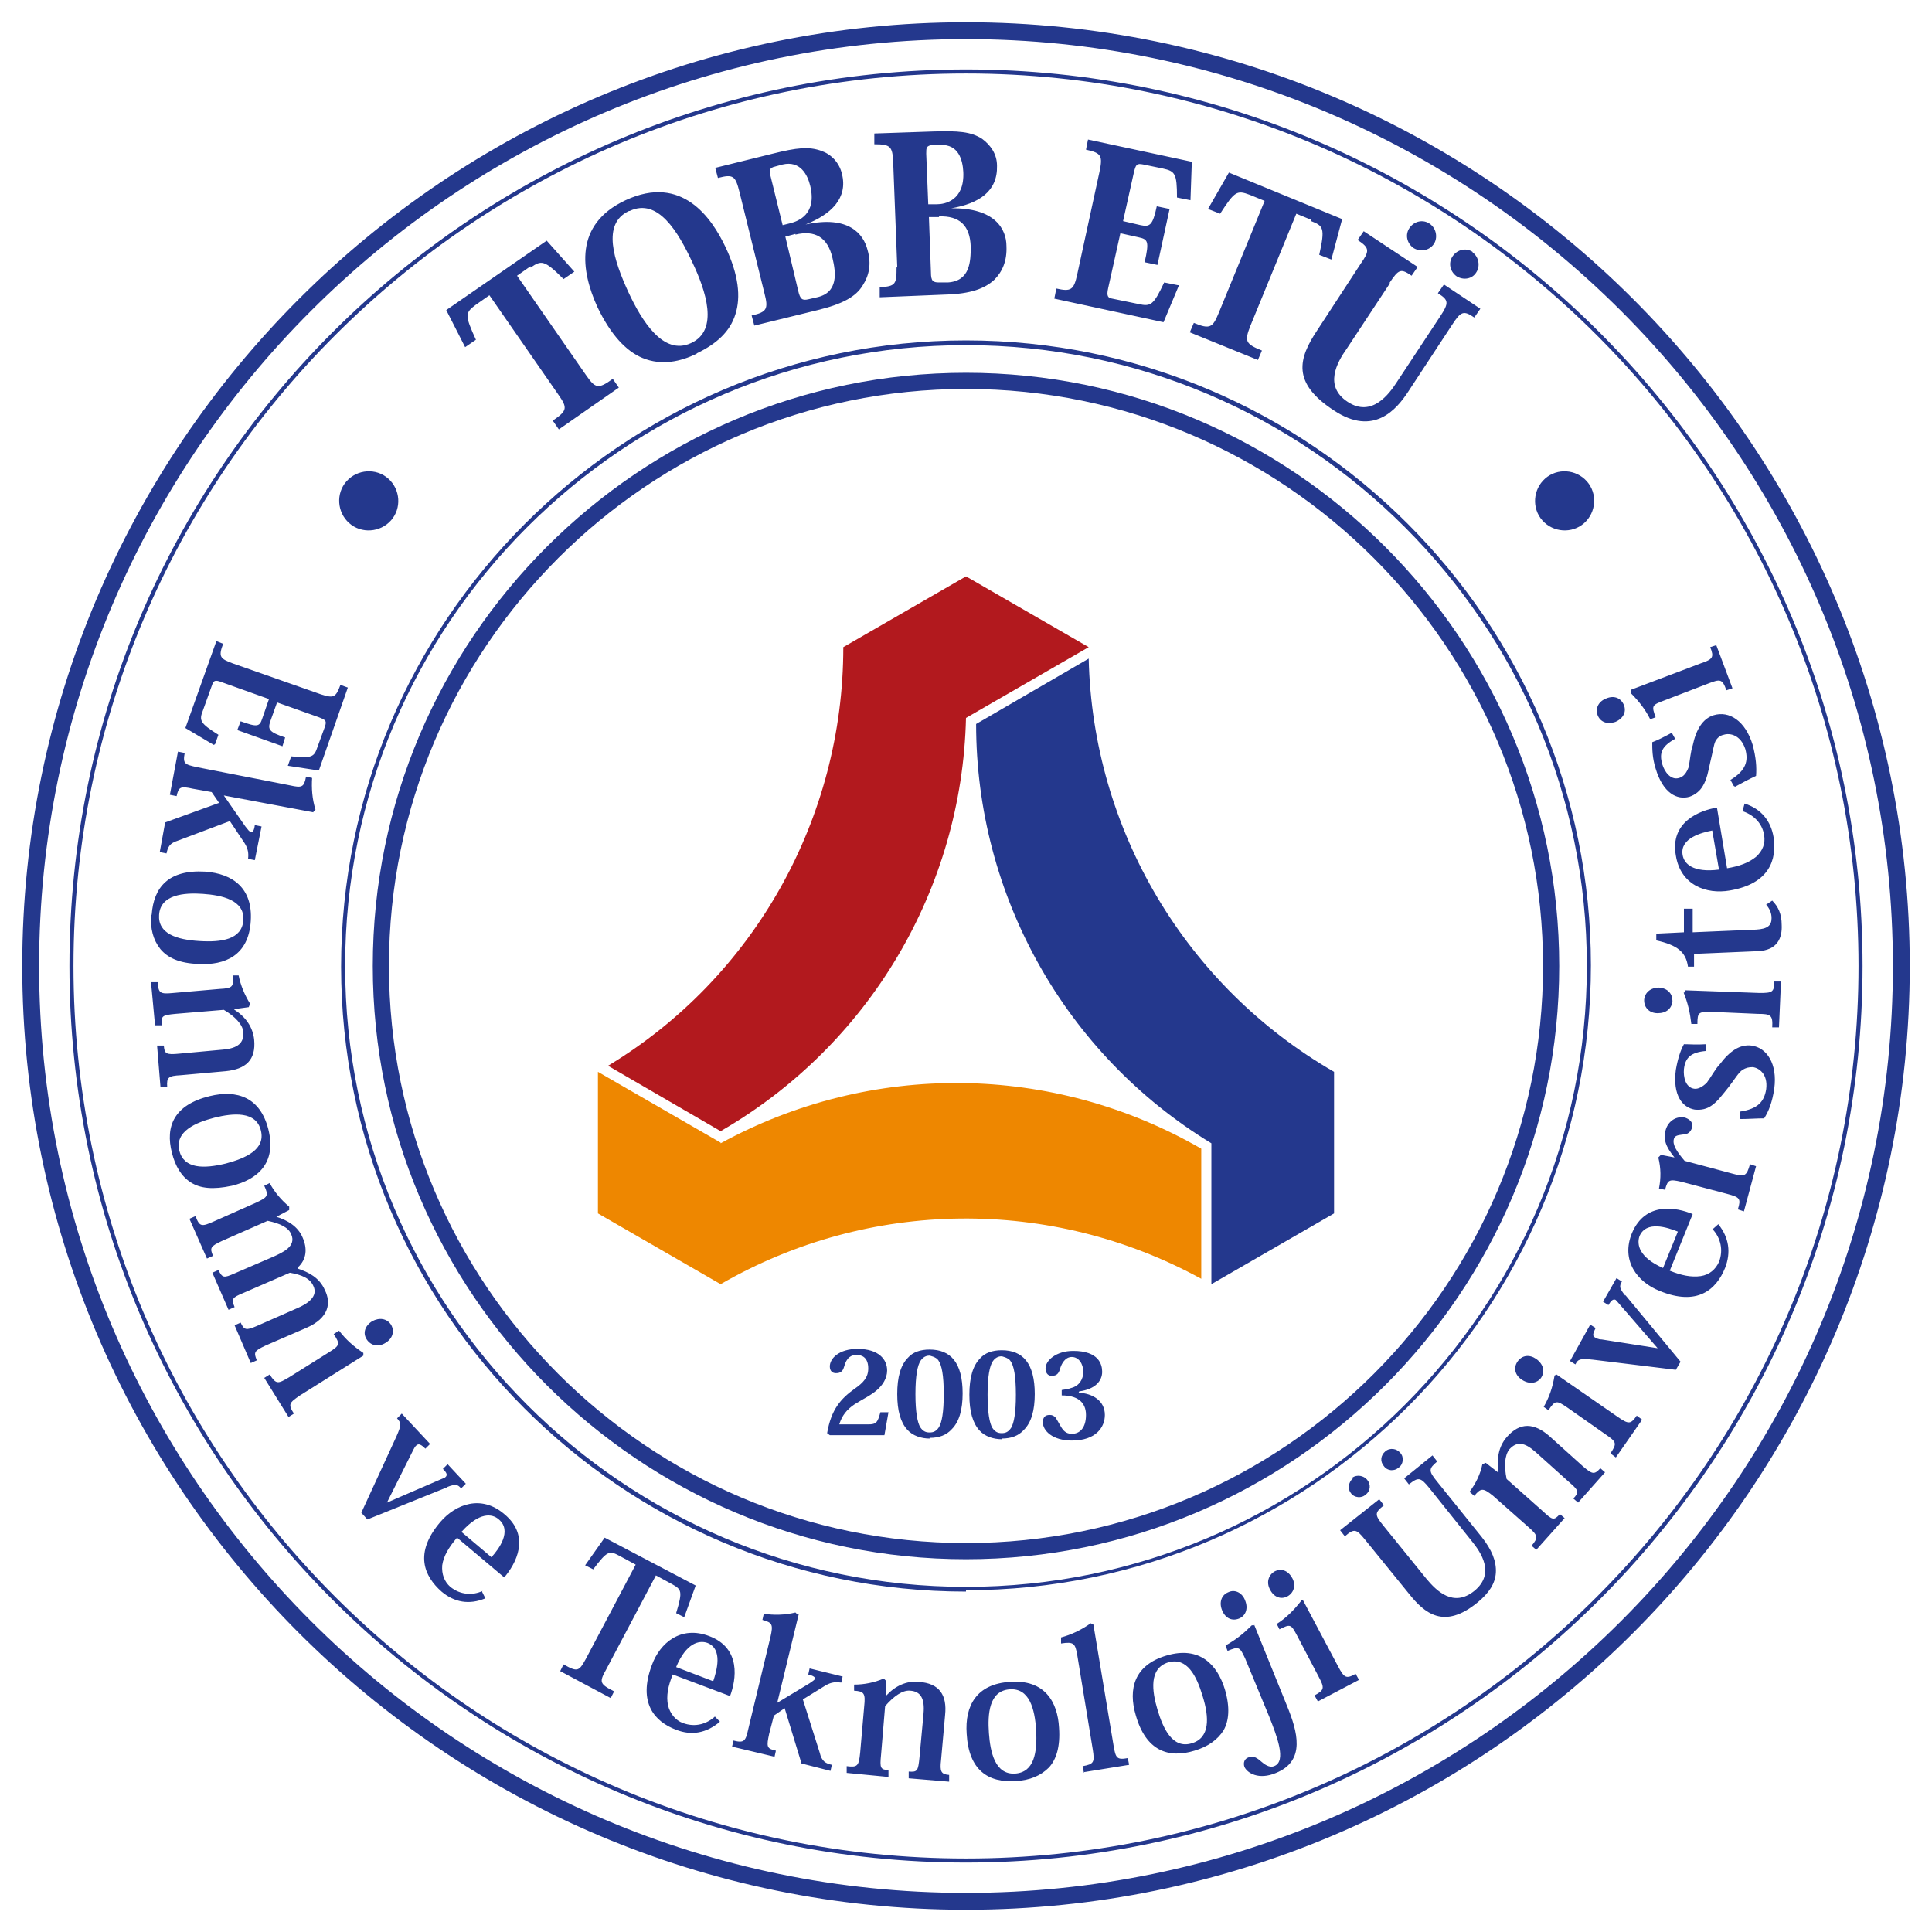 <?xml version="1.0" encoding="UTF-8"?><svg id="Layer_1" xmlns="http://www.w3.org/2000/svg" xmlns:xlink="http://www.w3.org/1999/xlink" viewBox="0 0 28.66 28.66"><defs><style>.cls-1{clip-path:url(#clippath);}.cls-2{fill:none;}.cls-2,.cls-3,.cls-4,.cls-5{stroke-width:0px;}.cls-3{fill:#24388d;}.cls-4{fill:#b2191e;}.cls-5{fill:#ee8700;}</style><clipPath id="clippath"><rect class="cls-2" x=".33" y=".33" width="28" height="28"/></clipPath></defs><g class="cls-1"><path class="cls-3" d="m14.33,5.12c-5.08,0-9.21,4.13-9.21,9.21s4.13,9.21,9.21,9.21,9.21-4.13,9.21-9.21-4.13-9.21-9.21-9.21m0,18.49c-5.11,0-9.27-4.16-9.27-9.27S9.22,5.05,14.33,5.05s9.27,4.16,9.27,9.27-4.16,9.27-9.27,9.27"/><path class="cls-3" d="m14.33,5.77c-4.72,0-8.56,3.84-8.56,8.56s3.84,8.56,8.56,8.56,8.56-3.84,8.56-8.56-3.84-8.56-8.56-8.56m0,17.36c-4.85,0-8.8-3.95-8.8-8.8s3.95-8.8,8.8-8.8,8.8,3.95,8.8,8.8-3.95,8.8-8.8,8.8"/><path class="cls-5" d="m10.69,16.95l-1.82-1.05v2.1l1.82,1.05c2.2-1.27,4.9-1.3,7.13-.08v-1.93c-2.2-1.27-4.9-1.3-7.13-.08"/><path class="cls-3" d="m17.97,16.95v2.1l1.82-1.05v-2.1c-2.2-1.27-3.58-3.59-3.64-6.13l-1.67.97c0,2.54,1.32,4.9,3.49,6.22"/><path class="cls-4" d="m14.33,10.65l1.82-1.05-1.82-1.05-1.82,1.05c0,2.54-1.32,4.9-3.49,6.21l1.67.97c2.2-1.27,3.58-3.59,3.64-6.13"/><path class="cls-3" d="m14.33,1.09C7.03,1.09,1.09,7.03,1.09,14.33s5.94,13.24,13.24,13.24,13.24-5.94,13.24-13.24S21.63,1.09,14.33,1.09m0,26.54c-7.33,0-13.3-5.97-13.3-13.3S7,1.03,14.33,1.03s13.3,5.97,13.3,13.3-5.97,13.3-13.3,13.3"/><path class="cls-3" d="m14.33.58C6.75.58.58,6.75.58,14.33s6.17,13.75,13.75,13.75,13.75-6.17,13.75-13.75S21.91.58,14.33.58m0,27.75C6.61,28.33.33,22.05.33,14.33S6.61.33,14.33.33s14,6.28,14,14-6.28,14-14,14"/><path class="cls-3" d="m5.18,7.76c.18.16.46.14.62-.04.16-.18.14-.46-.04-.62-.18-.16-.46-.14-.62.04-.16.18-.14.46.04.62"/><path class="cls-3" d="m23.5,7.76c-.18.16-.46.14-.62-.04-.16-.18-.14-.46.04-.62.18-.16.46-.14.62.04.16.18.14.46-.04.62"/><path class="cls-3" d="m13.06,20.95c-.04.15-.06.18-.18.18h-.43c.04-.13.11-.22.23-.3.11-.07.24-.13.33-.21.08-.07.15-.17.15-.29,0-.16-.12-.32-.44-.32-.27,0-.41.14-.41.26,0,.07.04.1.09.1.06,0,.1-.02.12-.09.04-.15.11-.18.19-.18s.17.04.17.2c0,.13-.07.21-.2.3-.21.15-.35.31-.41.66l.04.03h.81l.06-.34h-.1Zm.73.38c.14,0,.25-.04.33-.13.11-.11.16-.29.16-.53,0-.46-.18-.65-.49-.65-.14,0-.25.04-.32.12-.11.11-.16.29-.16.54s.05.42.15.53c.08.09.21.13.33.13m0-1.23s.1.02.13.07c.05.07.08.22.08.5s-.03.42-.07.49c-.04.06-.08.08-.14.08s-.1-.02-.14-.08c-.04-.07-.07-.22-.07-.49s.03-.43.08-.5c.05-.07.11-.07.13-.07m1.07,1.23c.14,0,.25-.04.33-.13.11-.11.16-.29.16-.53,0-.46-.18-.65-.49-.65-.14,0-.25.04-.32.12-.11.11-.16.29-.16.54s.05.42.15.53c.08.09.21.13.33.13m0-1.23s.1.02.13.07c.05.07.08.22.08.5s-.03.42-.07.49c-.04.06-.08.08-.14.08s-.1-.02-.14-.08c-.04-.07-.07-.22-.07-.49s.03-.43.08-.5c.05-.07.11-.07.13-.07m1.15.52c.23-.03.34-.15.34-.29,0-.11-.05-.31-.43-.31-.25,0-.41.14-.41.26,0,.06.03.11.09.11.09,0,.11-.05.13-.12.02-.06.07-.16.17-.16s.17.1.17.22c0,.11-.06.21-.18.24-.05.02-.09.02-.14.03v.08c.22,0,.36.09.36.29,0,.19-.09.28-.21.28-.09,0-.13-.05-.17-.12-.03-.05-.05-.09-.07-.12-.03-.03-.05-.04-.09-.04-.07,0-.1.04-.1.11,0,.12.14.27.43.27.36,0,.49-.2.49-.38,0-.21-.18-.32-.39-.33h0Z"/><path class="cls-3" d="m7.87,3.97c.16-.11.2-.12.49.17l.16-.11-.41-.46-1.49,1.03.28.55.16-.11c-.17-.37-.16-.4,0-.52l.2-.14,1.02,1.47c.14.2.14.24-.08.39l.09.13.89-.62-.09-.13c-.22.16-.26.14-.4-.06l-1.02-1.47.2-.14Zm2.47,1.27c.29-.14.49-.32.57-.58.08-.25.05-.58-.15-1-.2-.42-.64-1.08-1.48-.69-.77.36-.66,1.05-.42,1.58.2.42.43.66.67.76.29.12.57.05.8-.06m-.99-2.12c.42-.2.72.31.93.76.2.42.4,1.01-.02,1.2-.41.19-.73-.33-.93-.76-.21-.46-.4-1.01.01-1.2m2.01,1.22c.06.23.04.28-.19.33l.04.15.94-.23c.37-.09.57-.2.67-.37.09-.14.13-.31.07-.52-.06-.24-.28-.52-.92-.38h0c.38-.15.63-.39.54-.75-.04-.17-.16-.29-.3-.34-.19-.07-.37-.05-.73.04l-.85.21.04.15c.23-.06.26-.03.32.21l.37,1.5Zm.27-1.91c.26-.06.37.15.41.32.1.42-.18.52-.29.55l-.12.03-.18-.73c-.02-.08-.02-.12.07-.14l.11-.03Zm.19,1.04c.29-.07.48.04.55.35.05.21.09.51-.23.58l-.13.03c-.09.02-.12,0-.15-.13l-.19-.8.15-.04Zm1.5.49c0,.24-.01.28-.25.29v.15s.97-.04.97-.04c.38-.01.59-.09.73-.22.12-.12.19-.28.18-.5,0-.25-.17-.57-.82-.56h0c.41-.07.69-.25.68-.63,0-.18-.1-.31-.22-.4-.17-.11-.36-.12-.72-.11l-.88.03v.16c.24,0,.27.03.28.27l.06,1.55Zm.65-1.82c.27-.01.33.22.34.4.02.43-.28.48-.39.48h-.13s-.03-.75-.03-.75c0-.09,0-.12.1-.13h.11Zm-.02,1.06c.3-.01.46.13.47.45,0,.22-.01.51-.34.53h-.13c-.09,0-.12-.02-.12-.15l-.03-.82h.15Zm3.54,1.02l-.2-.04c-.16.34-.2.36-.38.32l-.39-.08c-.06-.01-.09-.03-.06-.16l.18-.81.27.06c.14.03.16.06.09.37l.19.04.18-.83-.19-.04c-.06.28-.1.31-.24.28l-.26-.06.16-.72c.03-.12.04-.14.14-.12l.29.06c.18.04.21.07.21.43l.2.04.02-.57-1.54-.33-.03.15c.23.05.25.09.2.33l-.33,1.52c-.05.23-.09.26-.31.21l-.03.15,1.62.35.23-.55Zm1.98-.95c.18.07.21.1.12.5l.18.07.16-.6-1.68-.69-.31.54.18.07c.22-.34.25-.35.44-.28l.22.09-.68,1.66c-.09.22-.13.25-.37.15l-.06.14,1.01.41.06-.14c-.25-.1-.26-.14-.17-.37l.68-1.66.22.09Zm1.76.04c-.1-.07-.23-.04-.3.06-.07.1-.04.23.06.3.1.06.23.04.3-.06.06-.09.04-.23-.06-.3m.64.42c-.1-.07-.23-.04-.3.06-.07.1-.04.23.06.3.1.06.23.04.29-.06.06-.09.04-.23-.06-.3m-1.23.46c.14-.21.17-.22.33-.11l.09-.13-.8-.53-.09.13c.18.12.18.16.04.36l-.64.98c-.28.42-.38.78.25,1.19.59.39.93-.02,1.1-.28l.65-.99c.13-.2.17-.22.33-.11l.09-.13-.54-.36-.09.13c.16.1.17.14.03.35l-.64.97c-.11.17-.37.53-.73.29-.35-.23-.16-.58-.01-.79l.64-.97Z"/><path class="cls-3" d="m3.19,11.04l.05-.14c-.27-.17-.29-.21-.23-.36l.14-.39c.02-.05.04-.07.14-.03l.7.25-.1.29c-.04.12-.07.13-.32.04l-.05.13.67.24.04-.13c-.24-.08-.26-.12-.22-.24l.1-.28.62.22c.1.04.12.05.09.14l-.11.3c-.05.15-.08.17-.39.14l-.05.14.46.07.43-1.23-.11-.04c-.07.19-.1.2-.29.14l-1.31-.46c-.19-.07-.21-.1-.14-.29l-.1-.04-.46,1.29.42.25Zm1.46,1l.03-.03c-.05-.16-.06-.32-.05-.47l-.09-.02c-.03.16-.06.17-.24.13l-1.38-.27c-.18-.04-.21-.05-.18-.21l-.1-.02-.12.64.1.02c.03-.14.06-.15.24-.11l.28.05.11.16-.8.29-.08.44.1.02c.02-.09.04-.15.17-.19l.77-.29.22.33c.05.08.06.15.05.23l.1.02.1-.5-.1-.02c-.01.08-.03.11-.06.1-.02,0-.04-.03-.08-.08l-.32-.46h0s1.33.25,1.33.25Zm-2.41,1.53c-.01.21.03.37.14.51.11.13.28.21.57.22.38.02.74-.12.77-.64.03-.48-.26-.7-.68-.73-.54-.03-.76.23-.79.64m1.36.08c-.02.29-.33.33-.65.31-.34-.02-.62-.11-.6-.39.02-.3.37-.33.65-.31.28.02.62.09.6.39m-.14,1.32l.22-.03.02-.05c-.08-.13-.14-.27-.17-.42h-.09c.02.17,0,.19-.19.2l-.69.06c-.2.02-.22,0-.23-.16h-.1s.06.64.06.64h.1c-.01-.14,0-.15.2-.17l.72-.06c.17.1.28.22.29.33.01.16-.08.24-.3.26l-.65.06c-.2.02-.22,0-.23-.12h-.1s.05.61.05.61h.1c-.01-.14.02-.16.2-.17l.67-.06c.29-.03.45-.16.42-.47-.02-.18-.12-.33-.29-.44h0Zm-.92,2.13c.05.2.14.35.28.44.14.09.33.11.61.05.37-.09.67-.33.54-.84-.12-.47-.46-.59-.87-.49-.53.13-.66.45-.56.84m1.32-.33c.07.28-.22.41-.52.49-.33.08-.62.08-.69-.19-.07-.29.25-.42.52-.49.28-.07.62-.1.69.19m.55,2.03c.13-.12.14-.28.07-.44-.07-.17-.23-.26-.39-.31h0s.19-.1.19-.1v-.05c-.12-.1-.22-.22-.29-.35l-.08.04c.07.15.05.17-.12.25l-.63.28c-.18.08-.21.08-.27-.08l-.09.04.26.59.09-.04c-.05-.12-.04-.14.13-.22l.68-.3c.19.04.31.1.35.2.08.18-.13.27-.26.33l-.58.25c-.16.07-.18.07-.24-.05l-.09.04.24.55.09-.04c-.05-.12-.04-.14.13-.21l.69-.3c.17.03.3.08.35.2.07.15-.08.26-.25.33l-.59.26c-.16.07-.19.06-.24-.05l-.09.04.24.56.09-.04c-.05-.12-.04-.14.13-.22l.6-.26c.35-.15.37-.38.28-.56-.08-.19-.25-.27-.4-.32h0Zm1.38.85c-.06-.09-.17-.11-.28-.05-.11.07-.14.18-.08.27.06.09.17.12.28.05.1-.06.14-.17.08-.27m-.41.42c-.15-.1-.26-.2-.36-.33l-.08.05c.1.15.09.17-.07.27l-.59.37c-.17.1-.19.11-.29-.04l-.08.05.36.58.08-.05c-.09-.14-.07-.16.09-.27l.94-.59v-.04Zm1.24,1.99c.13-.05.16-.04.21.02l.07-.07-.27-.29-.07.07c.06.06.07.09.04.12-.01.01-.03.02-.06.03l-.81.35h0s.38-.76.38-.76c.02-.04.04-.08.06-.09.03-.03.07-.01.13.05l.07-.07-.42-.45-.07.07c.06.07.07.09-.01.27l-.52,1.13.09.1,1.19-.48Zm.53,1.54c-.15.07-.33.06-.48-.06-.09-.08-.13-.19-.12-.32.02-.14.1-.27.22-.41l.7.59c.17-.2.4-.61,0-.94-.34-.29-.72-.15-.95.12-.39.46-.24.8.02,1.03.19.16.41.2.65.1l-.05-.1Zm-.31-.88c.26-.29.45-.27.55-.18.2.17,0,.44-.11.56l-.45-.38Zm3.12.78c.14.08.16.1.06.43l.12.06.17-.47-1.35-.71-.29.41.12.06c.21-.28.24-.28.39-.2l.24.13-.74,1.4c-.1.18-.12.2-.33.08l-.05.1.75.4.05-.1c-.22-.11-.22-.14-.12-.32l.74-1.4.24.13Zm.64,1.96c-.12.11-.29.17-.48.1-.11-.04-.19-.14-.22-.26-.03-.14,0-.29.07-.46l.85.32c.09-.24.17-.71-.31-.89-.42-.16-.73.1-.85.43-.21.56.04.84.36.96.23.09.45.05.65-.12l-.08-.08Zm-.58-.73c.15-.36.34-.4.46-.36.24.09.14.42.09.57l-.55-.21Zm1.8-.78l-.03-.03c-.16.04-.32.04-.47.02l-.02.09c.15.04.16.07.12.25l-.33,1.37c-.04.18-.06.21-.22.17l-.02.09.63.15.02-.09c-.14-.03-.14-.06-.1-.25l.07-.27.16-.11.25.82.43.11.02-.09c-.09-.02-.15-.05-.18-.18l-.25-.79.34-.21c.09-.05.15-.05.23-.04l.02-.09-.49-.12-.02.09c.08.02.1.04.1.06,0,.02-.04.04-.08.07l-.48.29h0s.32-1.32.32-1.32Zm1.31,1.2v-.22s-.03-.03-.03-.03c-.14.06-.29.09-.44.09v.09c.15.01.17.04.15.23l-.06.69c-.02.2-.04.22-.2.2v.1s.62.06.62.06v-.1c-.12-.01-.13-.03-.11-.23l.06-.72c.13-.15.26-.24.37-.23.16.01.22.12.2.34l-.06.65c-.02.2-.03.22-.16.21v.1s.6.05.6.05v-.1c-.12-.01-.14-.05-.12-.22l.06-.67c.03-.29-.08-.47-.39-.49-.18-.02-.35.06-.48.2h0Zm1.93,1.27c.21-.01.37-.08.49-.2.11-.12.17-.31.15-.59-.02-.38-.21-.72-.73-.68-.49.03-.67.35-.64.77.03.54.32.73.73.7m-.09-1.36c.29-.02.37.29.39.6.02.34-.03.63-.31.65-.3.02-.37-.32-.39-.6-.02-.28,0-.63.31-.65m1.09,1.23l.68-.11-.02-.1c-.16.03-.18,0-.21-.18l-.3-1.8-.04-.02c-.14.1-.29.17-.44.21v.09c.19-.03.21,0,.24.17l.23,1.4c.03.19.02.22-.15.25l.02.1Zm1.65-.32c.2-.06.34-.16.43-.3.08-.14.1-.34.02-.61-.11-.36-.37-.65-.87-.5-.47.14-.57.49-.45.89.15.52.48.64.87.52m-.39-1.31c.28-.08.42.2.51.5.1.32.11.62-.16.7-.29.09-.43-.23-.51-.5-.08-.27-.13-.61.16-.7m.89-1.04c-.1.04-.14.15-.09.27.05.12.15.16.25.12.1-.04.14-.15.09-.27-.04-.11-.15-.17-.25-.12m.39.49h-.04c-.12.12-.23.21-.39.3l.03.08c.17-.07.18-.06.26.11l.36.87c.11.28.26.66.07.73-.05.02-.11,0-.18-.06-.07-.06-.12-.1-.2-.07-.06.02-.08.08-.06.14.04.09.21.2.47.09.44-.18.32-.61.16-1l-.49-1.21Zm.3-.8c-.09.05-.13.16-.07.27.06.12.17.15.26.1.09-.05.13-.16.07-.27-.06-.11-.16-.15-.26-.1m.39.44c-.11.14-.22.25-.36.34l.04.08c.16-.08.17-.08.26.09l.32.61c.09.17.09.2-.06.28l.05.09.61-.32-.05-.09c-.14.08-.17.06-.26-.11l-.52-.98h-.04Zm.77-1.82c-.07.06-.08.16-.03.22.05.07.16.08.22.02.07-.05.08-.15.02-.22-.05-.06-.15-.08-.22-.03m.49-.39c-.07.06-.08.15-.02.22.05.07.15.08.22.02.07-.05.08-.16.02-.22-.05-.06-.15-.08-.22-.02m-.03,1.1c-.13-.16-.13-.19.01-.3l-.07-.09-.58.46.07.09c.14-.12.17-.11.3.05l.65.8c.23.29.52.54,1.02.13.17-.14.26-.28.27-.44.01-.17-.06-.34-.21-.53l-.66-.82c-.13-.16-.13-.19,0-.3l-.07-.09-.42.34.07.09c.14-.11.17-.11.3.05l.64.8c.12.15.35.47.03.73-.31.25-.56,0-.71-.18l-.64-.79Zm1.7-.79l-.18-.14-.05.02c-.03.15-.1.29-.19.41l.07.06c.1-.12.13-.12.28,0l.52.46c.15.13.15.16.05.28l.07.06.42-.47-.07-.06c-.09.1-.11.09-.25-.04l-.54-.48c-.04-.19-.03-.35.04-.44.11-.12.22-.11.39.04l.49.44c.15.13.16.15.07.25l.07.06.4-.45-.07-.06c-.09.1-.12.09-.26-.03l-.5-.45c-.22-.19-.43-.21-.63.02-.12.14-.15.32-.12.51h0Zm.29-1.64c-.06.09-.04.2.07.27.11.07.22.05.28-.03.06-.09.04-.2-.07-.28-.1-.07-.21-.06-.28.04m.55.21c-.03.18-.08.32-.16.46l.07.05c.1-.15.12-.15.28-.04l.57.4c.16.11.17.13.07.28l.08.06.39-.56-.08-.06c-.09.13-.12.13-.28.02l-.91-.63-.04.02Zm1.05-1.19c-.09-.11-.09-.14-.05-.21l-.08-.05-.2.35.08.05c.04-.07.07-.09.1-.08.01,0,.03.03.05.05l.58.67h0s-.83-.13-.83-.13c-.05,0-.08-.02-.1-.03-.04-.02-.03-.06.01-.14l-.08-.05-.3.54.08.05c.04-.08.07-.09.26-.07l1.23.15.07-.12-.82-.99Zm1.3-.98c.11.12.16.3.09.48-.05.11-.14.19-.27.21-.14.02-.29-.01-.46-.08l.34-.84c-.24-.1-.7-.19-.9.28-.17.41.08.73.41.86.56.23.84-.02.97-.34.09-.23.06-.45-.1-.65l-.09.08Zm-.74.57c-.36-.16-.39-.35-.35-.47.1-.24.42-.13.57-.07l-.22.54Zm-.04-1.67l-.03.03c.04.16.04.31.01.46l.09.02c.04-.15.06-.16.24-.12l.68.18c.19.05.21.07.16.23l.09.03.18-.67-.09-.03c-.05.18-.08.19-.26.14l-.71-.19c-.12-.14-.18-.24-.16-.32.01-.05.05-.06.13-.07.08,0,.12-.04.14-.1.02-.07-.02-.12-.1-.15-.12-.03-.25.04-.29.18-.04.14,0,.25.13.41h0s-.21-.04-.21-.04Zm1.19-.54c.12,0,.23-.01.35-.01.07-.11.12-.24.15-.44.05-.37-.11-.61-.34-.64-.17-.02-.32.08-.47.28-.06.06-.13.19-.19.27-.06.06-.13.1-.19.09-.13-.02-.16-.18-.15-.29.02-.17.1-.25.33-.27v-.1c-.15.01-.24,0-.33,0-.05.09-.09.21-.12.38-.05.38.1.56.28.59.1.01.18-.01.25-.06.09-.06.16-.16.25-.27.1-.13.15-.22.21-.26.05-.03.09-.04.15-.04.09.01.23.1.2.33-.03.18-.12.29-.39.33v.1Zm-1.43-1.76c0,.11.08.19.2.19.13,0,.21-.07.22-.18,0-.11-.07-.19-.2-.2-.12,0-.21.07-.22.18m.58-.12c.07.17.1.31.12.48h.09c0-.18.02-.18.21-.18l.69.03c.19,0,.22.02.21.2h.1s.03-.68.03-.68h-.1c0,.16-.03.17-.22.17l-1.1-.04-.02.04Zm.16-.56l.94-.04c.3-.01.37-.2.36-.39,0-.16-.05-.27-.14-.36l-.09.06c.05.06.08.12.08.2,0,.11-.06.16-.23.17l-.94.04v-.35s-.13,0-.13,0v.35s-.41.02-.41.02v.1c.31.07.44.17.47.39h.09s0-.19,0-.19Zm.71-2.12c.16.05.3.17.33.36.02.12-.02.23-.12.32-.11.09-.25.14-.43.17l-.15-.9c-.25.04-.7.21-.61.71.07.44.45.58.8.52.59-.1.7-.46.65-.79-.04-.24-.18-.42-.43-.5l-.03.11Zm-.34.87c-.39.05-.52-.09-.54-.22-.04-.25.29-.33.44-.36l.1.58Zm.24-1.23c.11-.06.2-.11.31-.16.01-.13,0-.27-.05-.46-.11-.36-.35-.51-.58-.44-.16.05-.26.21-.31.45-.03.08-.04.22-.06.32-.03.08-.07.14-.14.16-.13.04-.22-.1-.25-.2-.05-.17-.01-.27.19-.38l-.05-.09c-.13.07-.21.11-.29.14,0,.1,0,.23.05.39.11.37.32.47.5.42.09-.03.16-.09.2-.16.06-.1.08-.21.11-.35.04-.16.05-.26.08-.32.03-.05.07-.08.12-.09.09-.03.25,0,.32.21.05.18.01.32-.22.46l.05.09Zm-2.04-1.06c.04.1.14.14.26.1.12-.05.17-.15.13-.25s-.14-.15-.26-.1c-.11.04-.17.14-.13.25m.49-.33c.13.13.22.25.29.39l.08-.03c-.06-.17-.06-.18.13-.25l.65-.25c.18-.07.21-.07.27.1l.09-.03-.24-.64-.09.03c.06.15.04.18-.14.24l-1.03.39v.04Z"/></g></svg>